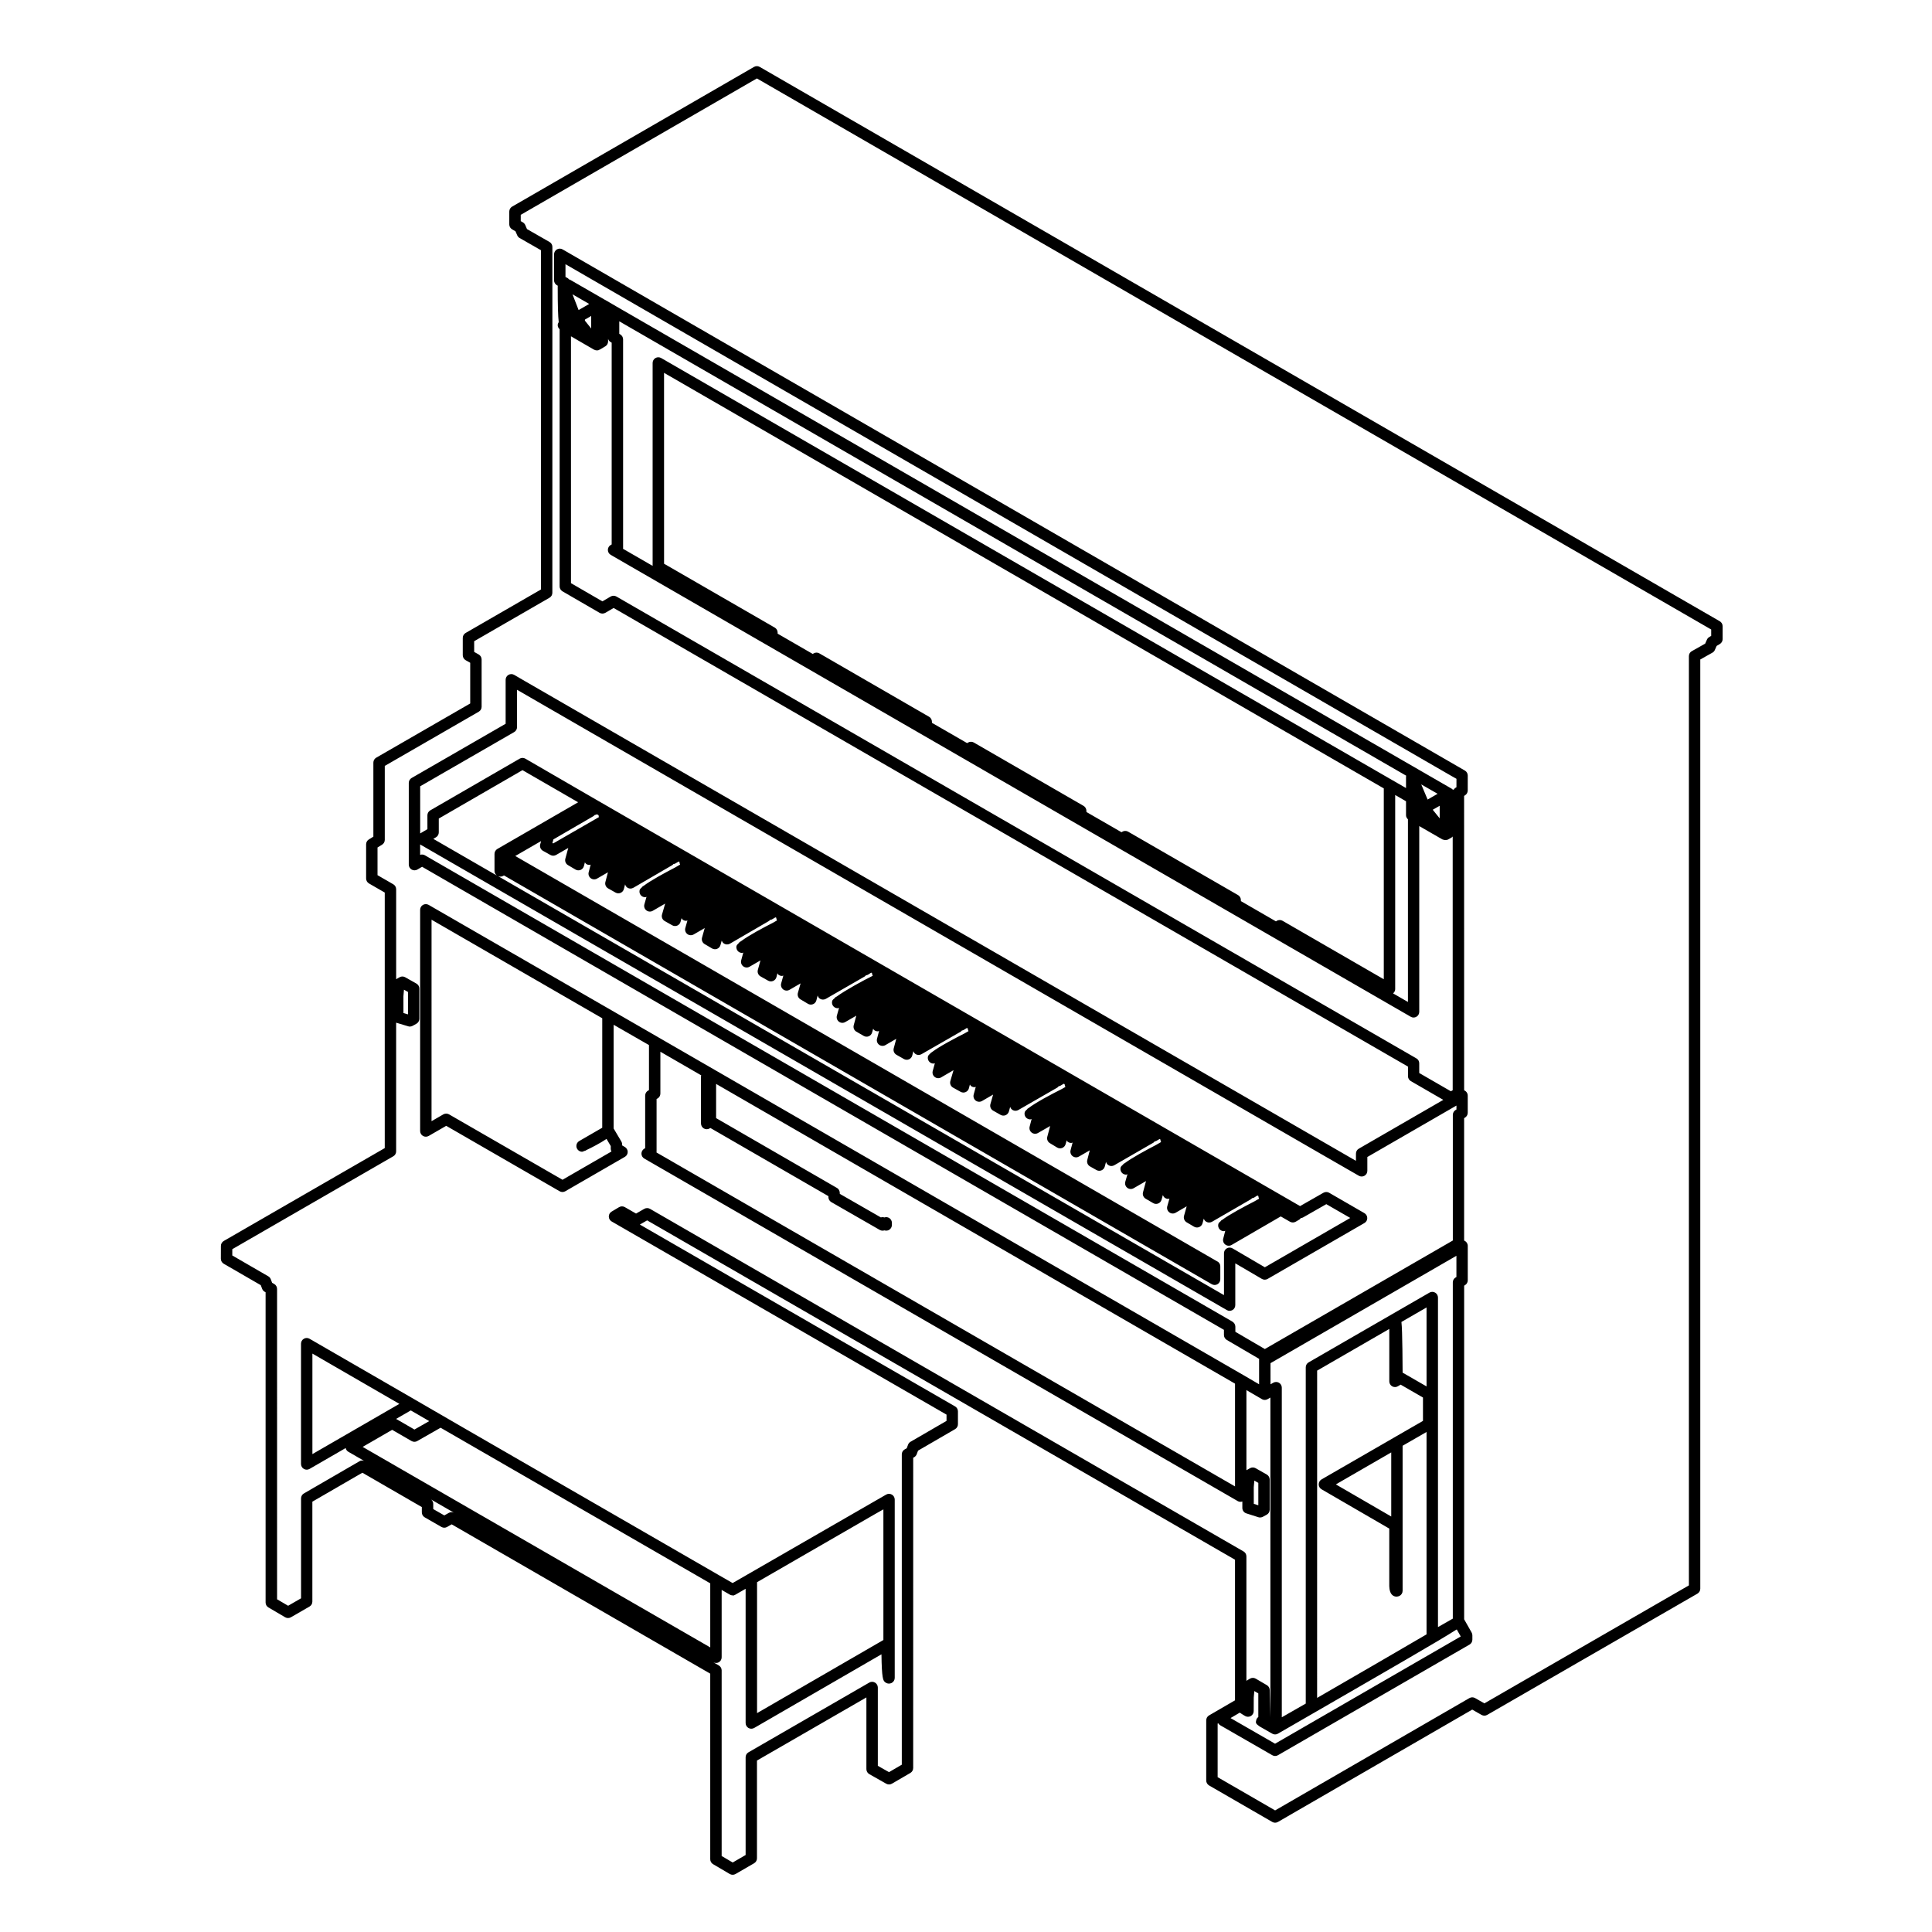 <?xml version="1.0" encoding="UTF-8"?>
<!-- Uploaded to: ICON Repo, www.svgrepo.com, Generator: ICON Repo Mixer Tools -->
<svg fill="#000000" width="800px" height="800px" version="1.1" viewBox="144 144 512 512" xmlns="http://www.w3.org/2000/svg">
 <path d="m255.79 543.39v1.406c0 0.539 0.289 1.039 0.754 1.309l4.438 2.551c0.469 0.266 1.039 0.273 1.496 0.004l1.219-0.695 68.523 39.57v49.184c0 0.527 0.281 1.027 0.742 1.301l4.43 2.609c0.238 0.137 0.504 0.207 0.766 0.207 0.262 0 0.523-0.066 0.754-0.195l4.941-2.863c0.469-0.277 0.75-0.77 0.75-1.309v-25.906l29-16.73v19.008c0 0.543 0.293 1.047 0.766 1.32l4.484 2.539c0.465 0.266 1.043 0.266 1.508-0.004l4.891-2.848c0.465-0.273 0.75-0.766 0.75-1.309l0.004-82.223 0.23-0.125c0.316-0.172 0.562-0.457 0.695-0.801l0.359-0.957 9.82-5.699c0.469-0.273 0.75-0.766 0.75-1.305v-3.406c0-0.539-0.289-1.043-0.754-1.309l-83.539-48.195 1.93-1.109 155.79 89.93v37.262l-6.879 3.996c-0.469 0.273-0.75 0.766-0.75 1.309v15.941c0 0.535 0.293 1.031 0.75 1.309l16.746 9.672c0.473 0.277 1.043 0.277 1.516 0l51.484-29.766 2.469 1.406c0.469 0.266 1.043 0.266 1.508-0.012l55.707-32.129c0.465-0.277 0.75-0.766 0.75-1.309v-246.25l3.215-1.809c0.289-0.16 0.516-0.406 0.641-0.707l0.48-1.082 0.852-0.508c0.453-0.273 0.734-0.766 0.734-1.293v-3.422c0-0.539-0.293-1.039-0.75-1.309l-254.43-146.91c-0.469-0.273-1.043-0.273-1.512 0l-64.102 37.023c-0.469 0.273-0.754 0.77-0.754 1.309v3.41c0 0.539 0.289 1.039 0.75 1.305l0.891 0.52 0.465 1.066c0.125 0.301 0.352 0.551 0.637 0.715l5.648 3.231v89.91l-19.965 11.523c-0.469 0.273-0.754 0.766-0.754 1.309v4.59c0 0.543 0.293 1.047 0.762 1.316l1.211 0.684v10.785l-24.91 14.367c-0.469 0.273-0.754 0.766-0.754 1.309v19.625l-1.203 0.734c-0.449 0.277-0.719 0.762-0.719 1.289v9.059c0 0.539 0.289 1.039 0.75 1.309l4.188 2.418v67.719l-42.668 24.617c-0.469 0.277-0.754 0.766-0.754 1.309l-0.012 3.41c0 0.535 0.289 1.031 0.75 1.309l9.824 5.68 0.371 0.973c0.125 0.332 0.367 0.613 0.68 0.785l0.23 0.125v82.223c0 0.527 0.281 1.031 0.746 1.301l4.43 2.602c0.469 0.277 1.047 0.281 1.523 0.012l4.941-2.852c0.469-0.266 0.754-0.766 0.754-1.309v-26.48l13.254-7.672zm-29-14.039v-26.637l23.043 13.324zm26.074-11.574 4.883 2.832-3.914 2.231-4.867-2.816zm-4.938 5.144 5.144 2.973c0.469 0.266 1.043 0.277 1.5 0l6.191-3.531 71.461 41.238v16.977l-92.117-53.137zm15.039 21.992-1.219 0.688-2.934-1.684v-1.406c0-0.449-0.23-0.84-0.574-1.129l6.019 3.473c-0.418-0.152-0.887-0.164-1.293 0.059zm213.29 48.953 0.152-1.715 1.059 0.621v6.258c-0.242 0.188-0.441 0.414-0.523 0.719-0.191 0.734-0.262 1.004 0.77 1.691l-0.012 0.02 0.484 0.281c0.559 0.336 1.328 0.77 2.383 1.367l0.598 0.336c0.227 0.133 0.492 0.203 0.746 0.203 0.262 0 0.523-0.07 0.754-0.207 31.656-18.262 42.98-24.797 47.047-27.422l0.348-0.195 1.047 1.859-49.203 28.418-11.801-6.793 2.449-1.438c0.371 0.266 0.836 0.555 1.426 0.898 0.465 0.266 1.039 0.266 1.512 0 0.469-0.277 0.75-0.77 0.75-1.309zm-5.641-99.617-214.02-123.59c-0.383-0.223-0.836-0.262-1.254-0.117v-2.754l213.77 123.39c0.23 0.137 0.492 0.207 0.75 0.207 0.258 0 0.523-0.07 0.75-0.207 0.473-0.266 0.754-0.766 0.754-1.309v-11.07l7.043 4.121c0.465 0.277 1.047 0.281 1.516 0.012l25.664-14.816c0.473-0.266 0.754-0.766 0.754-1.309s-0.289-1.039-0.754-1.309l-9.355-5.406c-0.465-0.266-1.031-0.266-1.508 0l-6.191 3.535-187.56-108.29-17.746-10.281c-0.469-0.273-1.043-0.273-1.516 0l-23.695 13.703c-0.465 0.273-0.75 0.77-0.75 1.309l0.004 3.668-1.918 1.133v-12.496l24.914-14.367c0.469-0.273 0.754-0.766 0.754-1.309v-9.898l213.71 123.39 9.367 5.391c0.465 0.277 1.039 0.277 1.512 0 0.469-0.266 0.75-0.766 0.75-1.309v-3.656l23.613-13.633v1.043l-0.207 0.117c-0.469 0.277-0.75 0.77-0.75 1.309v33.293l-49.82 28.762-7.812-4.566v-1.371c-0.012-0.535-0.297-1.027-0.766-1.305zm-3.977-15.93-186.09-107.47 6.856-3.961-0.238 0.855c-0.191 0.676 0.105 1.387 0.719 1.727l1.996 1.113c0.465 0.262 1.027 0.25 1.492-0.012l3.234-1.863c-0.02 0.051-0.035 0.105-0.051 0.156l-0.734 2.699c-0.176 0.656 0.105 1.355 0.691 1.699l2 1.18c0.406 0.242 0.906 0.273 1.344 0.098 0.438-0.18 0.766-0.555 0.887-1.02l0.258-0.992c0.105 0.152 0.191 0.312 0.344 0.422 0.258 0.18 0.559 0.266 0.863 0.266 0.109 0 0.211-0.059 0.324-0.086l-0.527 2.019c-0.156 0.59 0.059 1.215 0.543 1.582 0.484 0.371 1.145 0.406 1.672 0.105l2.887-1.664-0.672 2.562c-0.176 0.664 0.121 1.359 0.719 1.699l1.977 1.113c0.414 0.23 0.906 0.258 1.328 0.074 0.434-0.18 0.754-0.555 0.871-1.008l0.328-1.258c0.09 0.324 0.25 0.621 0.527 0.828 0.266 0.195 0.578 0.297 0.898 0.297 0.262 0 0.523-0.066 0.762-0.207l10.34-6.016c0.109-0.066 0.176-0.176 0.262-0.266 0.168-0.031 0.336-0.051 0.488-0.137l0.902-0.523c0.016-0.004 0.035-0.016 0.051-0.023l0.176 0.105v0.012c0 0.051 0 0.102 0.004 0.152 0.016 0.195 0.09 0.379 0.176 0.543l-1.344 0.781c-2.602 1.344-6.434 3.422-8.293 4.828l-0.387 0.227 0.031 0.055c-0.402 0.332-0.66 0.621-0.727 0.832-0.172 0.594 0.031 1.234 0.52 1.613 0.273 0.211 0.605 0.316 0.934 0.316 0.121 0 0.23-0.066 0.352-0.098l-0.562 1.98c-0.172 0.594 0.039 1.23 0.523 1.605 0.488 0.379 1.152 0.422 1.688 0.117l3.309-1.918c-0.023 0.066-0.051 0.125-0.07 0.195l-0.777 2.699c-0.195 0.672 0.102 1.391 0.711 1.734l1.996 1.129c0.402 0.227 0.891 0.258 1.32 0.082s0.75-0.539 0.875-0.988l0.281-0.996c0.09 0.137 0.145 0.297 0.281 0.398 0.273 0.211 0.598 0.316 0.926 0.316 0.121 0 0.23-0.066 0.348-0.098l-0.562 1.996c-0.168 0.594 0.039 1.23 0.523 1.602 0.484 0.383 1.148 0.418 1.684 0.117l2.934-1.699-0.715 2.535c-0.188 0.66 0.102 1.359 0.684 1.707l1.977 1.164c0.402 0.238 0.902 0.277 1.328 0.105 0.434-0.176 0.766-0.539 0.891-0.992l0.336-1.199c0.098 0.273 0.258 0.523 0.492 0.707 0.273 0.211 0.605 0.316 0.934 0.316 0.262 0 0.523-0.066 0.762-0.207l10.344-6.016c0.117-0.07 0.188-0.188 0.277-0.277 0.168-0.031 0.332-0.039 0.484-0.125l0.945-0.551c0.004-0.004 0.016-0.004 0.02-0.012l0.207 0.121c0 0.055 0.004 0.105 0.012 0.16 0.02 0.195 0.09 0.371 0.18 0.539l-1.047 0.605c-2.527 1.285-6.465 3.375-8.457 4.883l-0.52 0.301 0.047 0.082c-0.449 0.383-0.73 0.711-0.777 0.953-0.105 0.578 0.133 1.168 0.613 1.512 0.258 0.188 0.562 0.277 0.871 0.277 0.109 0 0.215-0.059 0.328-0.09l-0.551 2.051c-0.16 0.59 0.055 1.219 0.539 1.594 0.488 0.367 1.145 0.414 1.676 0.105l2.887-1.672-0.691 2.519c-0.18 0.672 0.109 1.375 0.719 1.719l2.004 1.129c0.414 0.227 0.902 0.258 1.336 0.07 0.43-0.18 0.75-0.555 0.871-1.012l0.266-1.031c0.082 0.125 0.121 0.277 0.242 0.379 0.277 0.227 0.621 0.344 0.961 0.344 0.121 0 0.238-0.066 0.359-0.098l-0.574 2.062c-0.168 0.59 0.047 1.223 0.527 1.598 0.488 0.383 1.152 0.422 1.684 0.109l2.934-1.703-0.715 2.516c-0.188 0.66 0.09 1.367 0.68 1.715l1.984 1.18c0.406 0.246 0.906 0.281 1.352 0.102 0.438-0.176 0.766-0.559 0.887-1.023l0.332-1.293c0.09 0.316 0.25 0.605 0.527 0.812 0.266 0.191 0.578 0.289 0.891 0.289 0.262 0 0.52-0.066 0.754-0.195l10.328-5.949c0.121-0.07 0.191-0.188 0.289-0.289 0.18-0.035 0.371-0.055 0.535-0.156l0.871-0.555 0.211 0.125c0 0.039 0 0.074 0.004 0.109 0.02 0.215 0.098 0.418 0.195 0.594l-0.105 0.059c-2.41 1.176-7.234 3.82-9.457 5.453l-0.484 0.281 0.035 0.059c-0.398 0.316-0.648 0.578-0.715 0.762-0.203 0.594-0.012 1.254 0.473 1.652 0.277 0.227 0.621 0.336 0.957 0.336 0.125 0 0.242-0.066 0.367-0.102l-0.578 2.055c-0.168 0.59 0.039 1.223 0.523 1.602s1.152 0.422 1.684 0.117l2.934-1.691-0.68 2.535c-0.18 0.664 0.109 1.367 0.707 1.699l1.949 1.125c0.414 0.242 0.898 0.266 1.324 0.098 0.434-0.176 0.754-0.539 0.883-0.988l0.293-1.031c0.082 0.121 0.121 0.266 0.238 0.363 0.277 0.227 0.621 0.344 0.957 0.344 0.125 0 0.242-0.07 0.367-0.102l-0.543 2.066c-0.156 0.59 0.059 1.219 0.543 1.586 0.484 0.363 1.148 0.406 1.672 0.105l2.883-1.672-0.672 2.527c-0.176 0.664 0.117 1.359 0.715 1.703l1.984 1.125c0.414 0.238 0.902 0.262 1.336 0.082 0.43-0.176 0.754-0.551 0.871-1.004l0.301-1.152c0.098 0.25 0.23 0.492 0.449 0.664 0.273 0.223 0.609 0.328 0.945 0.328 0.258 0 0.52-0.059 0.75-0.195l10.387-5.961c0.133-0.074 0.211-0.203 0.312-0.312 0.145-0.039 0.301-0.039 0.434-0.121l0.91-0.559 0.23 0.137c0 0.035 0 0.066 0.004 0.102 0.02 0.223 0.09 0.418 0.195 0.598l-1.023 0.586c-2.648 1.34-6.879 3.57-8.766 5.047l-0.25 0.145 0.023 0.039c-0.398 0.332-0.656 0.629-0.719 0.848-0.172 0.594 0.031 1.23 0.52 1.613 0.273 0.215 0.605 0.324 0.938 0.324 0.121 0 0.238-0.07 0.359-0.102l-0.57 2.066c-0.168 0.59 0.047 1.219 0.535 1.594 0.488 0.371 1.148 0.422 1.684 0.109l3.305-1.926c-0.023 0.066-0.051 0.125-0.07 0.195l-0.785 2.695c-0.195 0.68 0.102 1.395 0.719 1.742l2.004 1.113c0.414 0.23 0.902 0.258 1.328 0.07 0.43-0.188 0.75-0.555 0.867-1.008l0.262-1.008c0.09 0.137 0.152 0.297 0.289 0.402 0.273 0.211 0.598 0.312 0.926 0.312 0.117 0 0.227-0.059 0.344-0.09l-0.559 2.047c-0.16 0.59 0.051 1.223 0.535 1.598 0.488 0.367 1.148 0.418 1.684 0.105l2.934-1.699-0.719 2.523c-0.188 0.672 0.105 1.379 0.711 1.727l1.984 1.125c0.406 0.23 0.891 0.262 1.324 0.09 0.434-0.176 0.754-0.543 0.883-0.992l0.336-1.211c0.09 0.266 0.242 0.52 0.473 0.699 0.277 0.223 0.609 0.332 0.945 0.332 0.258 0 0.523-0.07 0.754-0.207l10.332-5.945c0.145-0.09 0.238-0.227 0.344-0.348 0.141-0.035 0.297-0.047 0.422-0.117l0.938-0.551 0.242 0.133c0 0.039 0.004 0.09 0.004 0.125 0.02 0.215 0.09 0.418 0.195 0.594l-0.992 0.562c-2.644 1.328-6.891 3.562-8.812 5.059l-0.281 0.156 0.031 0.047c-0.406 0.336-0.672 0.637-0.73 0.855-0.168 0.594 0.039 1.223 0.523 1.598 0.277 0.215 0.598 0.324 0.934 0.324 0.121 0 0.242-0.07 0.363-0.102l-0.527 2.016c-0.152 0.59 0.059 1.219 0.543 1.582 0.48 0.371 1.137 0.414 1.672 0.105l3.238-1.859c-0.023 0.051-0.047 0.105-0.059 0.168l-0.715 2.699c-0.172 0.645 0.105 1.336 0.676 1.676l1.93 1.168c0.406 0.246 0.906 0.289 1.34 0.117 0.441-0.176 0.777-0.543 0.906-1.004l0.289-1.023c0.09 0.125 0.133 0.273 0.258 0.367 0.277 0.215 0.605 0.328 0.941 0.328 0.125 0 0.246-0.07 0.367-0.102l-0.535 2.023c-0.152 0.59 0.059 1.215 0.539 1.582 0.488 0.371 1.148 0.418 1.676 0.105l2.871-1.652-0.66 2.559c-0.172 0.664 0.117 1.359 0.719 1.699l1.715 0.969c0.402 0.227 0.891 0.258 1.328 0.082 0.434-0.18 0.75-0.551 0.875-1.004l0.332-1.254c0.09 0.312 0.246 0.598 0.523 0.801 0.266 0.203 0.586 0.309 0.906 0.309 0.262 0 0.523-0.07 0.754-0.207l10.344-5.965c0.145-0.082 0.242-0.215 0.348-0.344 0.141-0.035 0.289-0.039 0.414-0.117l0.91-0.527 0.207 0.117c0 0.051 0 0.102 0.012 0.141 0.02 0.195 0.09 0.371 0.176 0.539l-1.355 0.785c-2.586 1.34-6.387 3.402-8.254 4.805l-0.414 0.242 0.031 0.059c-0.402 0.336-0.672 0.625-0.73 0.836-0.168 0.594 0.047 1.223 0.527 1.605 0.273 0.207 0.598 0.312 0.926 0.312 0.117 0 0.23-0.07 0.352-0.102l-0.57 1.988c-0.168 0.594 0.039 1.23 0.523 1.605 0.484 0.379 1.152 0.422 1.688 0.109l3.293-1.898c-0.02 0.055-0.039 0.109-0.059 0.172l-0.746 2.781c-0.191 0.664 0.098 1.375 0.684 1.723l1.996 1.168c0.414 0.246 0.902 0.281 1.336 0.102 0.438-0.176 0.762-0.539 0.891-0.992l0.344-1.246c0.098 0.262 0.246 0.508 0.473 0.695 0.277 0.215 0.609 0.324 0.945 0.324 0.117 0 0.227-0.059 0.332-0.09l-0.578 2.047c-0.168 0.59 0.039 1.223 0.527 1.602 0.484 0.379 1.148 0.422 1.684 0.117l2.934-1.703-0.707 2.523c-0.18 0.656 0.102 1.359 0.684 1.707l1.98 1.168c0.402 0.242 0.906 0.277 1.34 0.102 0.438-0.176 0.766-0.543 0.898-1.004l0.332-1.23c0.098 0.273 0.25 0.52 0.484 0.699 0.277 0.215 0.609 0.324 0.941 0.324 0.262 0 0.523-0.066 0.75-0.195l10.332-5.977c0.117-0.066 0.188-0.176 0.277-0.273 0.188-0.035 0.383-0.059 0.551-0.16l0.875-0.559 0.262 0.156c0.004 0.02 0.004 0.051 0.004 0.074 0.02 0.223 0.09 0.43 0.195 0.613l-1.258 0.719c-2.641 1.352-6.641 3.473-8.508 4.887l-0.332 0.191 0.031 0.051c-0.395 0.316-0.648 0.594-0.719 0.797-0.188 0.594 0.004 1.246 0.492 1.637 0.277 0.223 0.609 0.336 0.945 0.336 0.125 0 0.25-0.07 0.371-0.102l-0.535 2.066c-0.156 0.59 0.059 1.215 0.543 1.582 0.492 0.371 1.152 0.414 1.672 0.105l13.027-7.562 2.449 1.406c0.473 0.266 1.055 0.266 1.523-0.012l0.969-0.57c0.16-0.102 0.273-0.246 0.383-0.395 0.191-0.023 0.387-0.051 0.555-0.145l6.191-3.535 6.348 3.656-22.633 13.07-8.559-5.008c-0.465-0.277-1.043-0.277-1.516-0.012s-0.754 0.766-0.754 1.309v11.09l-192.43-111.06c0.453 0.215 0.977 0.215 1.41-0.039l0.207-0.121 187.58 108.33c0.238 0.137 0.5 0.207 0.754 0.207 0.258 0 0.523-0.07 0.754-0.207 0.465-0.266 0.75-0.766 0.75-1.309v-3.406c0.008-0.539-0.281-1.039-0.742-1.305zm-165.03-118.34c0.207-0.02 0.406-0.082 0.59-0.188l0.441 0.262c0 0.172 0.023 0.332 0.082 0.488l-12.117 6.977-0.207-0.117 0.266-0.957 10.52-6.109c0.164-0.09 0.309-0.215 0.426-0.355zm-25.805 9.004c-0.469 0.273-0.754 0.77-0.754 1.309v4.535c0 0.504 0.266 0.953 0.68 1.234l-16.898-9.754 0.707-0.418c0.465-0.273 0.742-0.766 0.742-1.301v-3.664l22.184-12.828 14.746 8.516zm243.57 55.508-212.02-122.41c-0.469-0.273-1.047-0.266-1.516 0l-2.195 1.285-8.324-4.82-0.004-65.422 6.098 3.535c0.016 0.012 0.035 0.004 0.055 0.016 0.207 0.105 0.43 0.176 0.664 0.18h0.102c0.145-0.004 0.297-0.023 0.438-0.074 0.047-0.016 0.066-0.059 0.105-0.082 0.051-0.023 0.109-0.016 0.168-0.047l1.473-0.875c0.457-0.273 0.734-0.766 0.734-1.301v-0.676c0.109 0.367 0.363 0.684 0.711 0.875l0.238 0.137v53.473l-0.23 0.125c-0.48 0.266-0.777 0.766-0.781 1.309-0.004 0.543 0.281 1.047 0.754 1.324l212.02 122.41c0.23 0.137 0.492 0.207 0.75 0.207 0.258 0 0.523-0.07 0.75-0.207 0.473-0.266 0.754-0.766 0.754-1.309v-49.223l6.152 3.543c0.066 0.035 0.137 0.031 0.207 0.055 0.105 0.047 0.203 0.066 0.312 0.086 0.176 0.031 0.348 0.02 0.527-0.016 0.07-0.016 0.137 0.016 0.207-0.004 0.039-0.016 0.059-0.059 0.102-0.074 0.051-0.02 0.105-0.016 0.156-0.039l0.961-0.559c0.102-0.059 0.152-0.16 0.238-0.242v67.254l-0.484 0.273-8.383-4.84v-2.535c0.016-0.562-0.27-1.066-0.746-1.332zm-211.02-191.89-0.238-0.137v-3.316l208.56 120.43c-0.012 0.066-0.066 0.109-0.066 0.18v3.082l-3.629-2.098h-0.012l-193.75-111.86c-0.473-0.273-1.047-0.273-1.512-0.004-0.469 0.273-0.754 0.77-0.754 1.309v53.777l-7.844-4.527c0.016-0.086 0.02-0.172 0.02-0.262l-0.004-55.25c0-0.547-0.297-1.051-0.773-1.32zm215.34 125.99 1.84-1.059v3.34zm-1.359-2.703-1.691-4.016 4.336 2.492zm-50.238 25.32-29.137-16.809c-0.488-0.277-1.094-0.266-1.57 0.035l-0.176 0.117-9.305-5.367v-0.309c0-0.539-0.293-1.039-0.75-1.309l-29.086-16.793c-0.469-0.273-1.059-0.266-1.531 0.012l-0.246 0.145-9.32-5.375-0.004-0.297c0-0.539-0.289-1.039-0.754-1.309l-29.078-16.801c-0.484-0.281-1.082-0.273-1.562 0.031l-0.191 0.121-9.305-5.375v-0.293c0-0.539-0.289-1.039-0.754-1.309l-29.129-16.809c-0.066-0.039-0.137-0.074-0.211-0.102l-0.008-50.609 190.74 110.13v50.578l-26.828-15.496c-0.23-0.137-0.492-0.203-0.75-0.203-0.289 0-0.57 0.082-0.82 0.242l-0.18 0.117-9.289-5.367-0.004-0.293c-0.004-0.543-0.297-1.039-0.754-1.309zm41.645 24.934v-51.461l2.871 1.664v3.715c0 0.418 0.211 0.781 0.508 1.062v48.406l-3.941-2.273c0.328-0.289 0.562-0.672 0.562-1.113zm16.227-53.516-0.227 0.137c-0.223 0.137-0.402 0.324-0.523 0.539-0.102-0.051-0.195-0.07-0.297-0.102-0.059-0.047-0.09-0.117-0.156-0.156l-221.4-127.82-2.953-1.723c-0.051-0.023-0.102-0.055-0.152-0.074l-9.234-5.324c-0.086-0.051-0.188-0.035-0.273-0.07-0.09-0.082-0.109-0.211-0.211-0.266l-0.684-0.379v-3.371l234.37 135.38 1.75 0.996-0.004 2.231zm-232.63-126.46-1.617-4.172 4.422 2.555zm3.336 1.566v3.32l-1.664-2.074v-0.289zm180.02 277.52 49.273-28.457v5.621l-0.211 0.121c-0.465 0.277-0.746 0.766-0.746 1.309v89.105l-3.93 2.242v-87.324c0-0.539-0.293-1.043-0.75-1.309-0.473-0.277-1.043-0.277-1.516 0l-9.891 5.707-22.133 12.777c-0.465 0.277-0.75 0.77-0.75 1.309v89.113l-6.348 3.633v-87.355c0-0.539-0.293-1.039-0.754-1.309-0.469-0.266-1.043-0.266-1.512 0.004l-0.73 0.418zm41.363 6.164-6.117-3.523c-0.082-0.051-0.152-0.082-0.23-0.105-0.004-1.566-0.023-3.859-0.055-6.141-0.059-3.68-0.105-5.906-0.262-7.316l6.66-3.844v20.93zm-9.117-0.027c0.473 0.266 1.055 0.266 1.516-0.016l0.73-0.43 5.918 3.414v6.191l-7.652 4.41c-0.051 0.02-0.09 0.051-0.133 0.082l-19.086 11.012c-0.473 0.273-0.754 0.766-0.762 1.309-0.004 0.543 0.281 1.043 0.75 1.316l17.949 10.414v15.062s0 0.473 0.066 0.945c0.266 1.828 1.387 2.023 1.859 2.023h0.004c0.227 0 0.555-0.082 0.754-0.176 0.523-0.258 0.852-0.781 0.852-1.359v-38.445l6.344-3.656v53.637c-7.168 4.203-18.391 10.707-29 16.836l0.008-86.734 19.121-11.039v13.887c0 0.543 0.285 1.043 0.762 1.316zm-0.246 17.512v16.988l-14.68-8.508zm-288.16 10.879c-0.469 0.266-0.75 0.766-0.75 1.309v26.477l-3.426 1.977-2.926-1.715-0.004-82.25c0-0.551-0.297-1.059-0.781-1.328l-0.527-0.293-0.363-0.957c-0.121-0.324-0.352-0.594-0.656-0.766l-9.539-5.523v-1.664l42.668-24.621c0.469-0.266 0.754-0.766 0.754-1.309v-34.098l3.199 0.961c0.141 0.051 0.293 0.07 0.434 0.07 0.258 0 0.516-0.07 0.742-0.195l1.008-0.559c0.473-0.273 0.77-0.777 0.77-1.32v-7.992c0-0.551-0.293-1.047-0.766-1.32l-2.988-1.688c-0.465-0.262-1.027-0.262-1.484 0l-0.91 0.52v-23.84c0-0.539-0.289-1.039-0.75-1.309l-4.188-2.418v-7.34l1.203-0.734c0.449-0.277 0.719-0.762 0.719-1.289v-19.594l24.91-14.367c0.469-0.273 0.754-0.766 0.754-1.309v-12.535c0-0.543-0.293-1.047-0.762-1.316l-1.211-0.684v-2.836l19.965-11.523c0.469-0.273 0.754-0.766 0.754-1.309l0.008-91.664c0-0.539-0.293-1.043-0.762-1.309l-5.969-3.414-0.457-1.066c-0.125-0.297-0.348-0.543-0.629-0.711l-0.57-0.332v-1.668l62.582-36.145 252.9 146.04v1.688l-0.527 0.316c-0.273 0.16-0.48 0.402-0.605 0.684l-0.469 1.059-3.543 1.996c-0.48 0.266-0.766 0.77-0.766 1.316v246.26l-54.199 31.262-2.469-1.406c-0.457-0.262-1.031-0.262-1.508 0.012l-51.477 29.762-15.234-8.805v-14.199l0.152-0.086c0.125 0.211 0.309 0.398 0.523 0.523l13.805 7.941c0.23 0.137 0.492 0.207 0.75 0.207 0.258 0 0.523-0.07 0.754-0.207l50.773-29.32c0.465-0.277 0.75-0.77 0.75-1.309v-1.125c0-0.266-0.066-0.523-0.191-0.746l-1.988-3.516v-88.418l0.211-0.125c0.469-0.266 0.746-0.766 0.746-1.301v-9.082-0.031c0-0.082-0.004-0.156-0.016-0.238-0.02-0.09-0.039-0.168-0.066-0.246l-0.004-0.004c-0.105-0.328-0.332-0.613-0.656-0.812l-0.223-0.125v-32.434l0.207-0.117c0.469-0.277 0.75-0.77 0.75-1.309v-4.508-0.031c0.004-0.098-0.004-0.188-0.023-0.277-0.012-0.074-0.031-0.145-0.059-0.215-0.105-0.324-0.332-0.613-0.648-0.805h-0.004c-0.004 0-0.004-0.004-0.004-0.004s0-0.004-0.004-0.004h-0.004l-0.207-0.117-0.008-78.012 0.227-0.137c0.453-0.273 0.734-0.766 0.734-1.293l0.004-3.969c0-0.543-0.293-1.043-0.762-1.316l-239.11-138.11c-0.469-0.273-1.043-0.273-1.512 0s-0.754 0.766-0.754 1.309v6.883c0 0.551 0.301 1.059 0.785 1.324l0.203 0.105c-0.016 0.082-0.02 0.168-0.02 0.246 0 5.027 0.09 7.805 0.266 9.41-0.16 0.242-0.266 0.516-0.266 0.812-0.004 0.422 0.211 0.785 0.508 1.066v68.148c0 0.539 0.289 1.039 0.75 1.309l9.836 5.699c0.469 0.273 1.047 0.266 1.523 0l2.203-1.285 210.51 121.54v2.535c0 0.539 0.289 1.043 0.754 1.309l8.605 4.973-22.391 12.934c-0.473 0.266-0.754 0.766-0.754 1.309v1.914l-220.11-127.06-2.969-1.727c-0.465-0.273-1.043-0.273-1.512-0.004-0.469 0.273-0.754 0.77-0.754 1.309v11.656l-24.914 14.367c-0.469 0.266-0.754 0.766-0.754 1.309v21.652c0 0.539 0.293 1.043 0.762 1.309 0.473 0.273 1.047 0.266 1.516-0.004l1.25-0.734 212.5 122.72v1.367c0 0.527 0.289 1.031 0.746 1.301l8.59 5.027c-0.012 0.082-0.02 0.16-0.02 0.246v6.484l-4.09-2.394c-0.02-0.012-0.039-0.02-0.059-0.031l-155.26-89.641c0-0.004-0.004-0.004-0.012-0.012l-60.652-34.969c-0.469-0.266-1.043-0.266-1.512 0-0.465 0.273-0.75 0.77-0.75 1.309v58.617c0 0.535 0.289 1.031 0.754 1.309 0.469 0.266 1.043 0.266 1.512 0l4.648-2.684 30.039 17.332c0.473 0.281 1.047 0.281 1.523 0.004l15.781-9.113c0.469-0.266 0.754-0.766 0.754-1.305 0-0.535-0.289-1.039-0.75-1.309l-0.719-0.418v-0.258c0-0.277-0.07-0.539-0.211-0.77l-2.051-3.461v-27.484l9.367 5.379v11.941l-0.227 0.121c-0.484 0.266-0.781 0.777-0.781 1.328v13.93l-0.266 0.16c-0.453 0.277-0.727 0.777-0.719 1.309 0.004 0.535 0.293 1.023 0.754 1.289l157.3 90.793c0.363 0.215 0.789 0.211 1.188 0.09v1.703c0 0.66 0.422 1.238 1.055 1.441l3.188 1.02c0.145 0.051 0.309 0.07 0.457 0.07 0.25 0 0.5-0.059 0.719-0.176l1.039-0.559c0.492-0.266 0.789-0.777 0.789-1.328v-7.992c0-0.543-0.293-1.047-0.762-1.32l-2.961-1.684c-0.465-0.266-1.031-0.262-1.5 0l-0.945 0.539v-21.234l4.09 2.383c0.012 0.012 0.012 0.012 0.02 0.016 0.02 0.016 0.047 0.023 0.07 0.035 0.309 0.16 0.648 0.203 0.961 0.137 0.086-0.016 0.16-0.039 0.242-0.066 0.098-0.035 0.18-0.074 0.262-0.125l0.707-0.406v84.75l-0.176-7.215c0-0.539-0.281-1.031-0.742-1.309l-2.961-1.734c-0.484-0.281-1.074-0.277-1.559 0.012l-0.918 0.559v-32.973c0-0.539-0.289-1.043-0.754-1.309l-157.3-90.797c-0.465-0.266-1.039-0.266-1.508 0l-2.188 1.254-2.973-1.707c-0.473-0.277-1.059-0.266-1.531 0.012l-1.98 1.18c-0.457 0.277-0.742 0.77-0.734 1.309 0 0.535 0.293 1.027 0.754 1.301l88.746 51.191v1.656l-9.539 5.535c-0.309 0.172-0.535 0.449-0.66 0.781l-0.348 0.941-0.523 0.289c-0.488 0.262-0.785 0.77-0.785 1.324v82.242l-3.391 1.977-2.961-1.676v-20.75c0-0.539-0.289-1.043-0.754-1.309-0.469-0.277-1.043-0.277-1.512 0l-32.016 18.48c-0.469 0.266-0.754 0.766-0.754 1.309v25.902l-3.426 1.988-2.926-1.723v-49.191c0-0.539-0.289-1.031-0.754-1.309l-1.426-0.82c0.453 0.227 0.988 0.23 1.426-0.023 0.469-0.266 0.754-0.766 0.754-1.309v-17.859l2.141 1.23c0.051 0.031 0.105 0.059 0.168 0.09 0.195 0.086 0.398 0.125 0.598 0.125 0.191 0.121 0.438-0.051 0.648-0.141 0.047-0.023 0.098-0.047 0.141-0.074l2.656-1.531v35.578c0 0.539 0.289 1.039 0.754 1.309 0.23 0.133 0.492 0.195 0.754 0.195s0.523-0.066 0.754-0.195l33.738-19.523c0.082 6.516 0.469 6.898 0.875 7.309 0.281 0.281 0.707 0.457 1.109 0.457 0.238-0.004 0.5-0.066 0.711-0.172 0.504-0.262 0.82-0.777 0.82-1.352v-47.254c0-0.539-0.289-1.039-0.75-1.309-0.469-0.277-1.043-0.277-1.508-0.012l-40.699 23.449-3.672-2.109-67.062-38.699-13.801-7.996v-0.004h-0.004l-27.578-15.93c-0.473-0.277-1.047-0.277-1.512 0-0.469 0.266-0.754 0.766-0.754 1.309v31.871c0 0.539 0.289 1.043 0.754 1.309 0.469 0.277 1.043 0.277 1.512 0l9.566-5.527c0.09 0.418 0.348 0.781 0.727 0.996l4.133 2.387c-0.395-0.109-0.812-0.117-1.168 0.098zm26.379-131.77 0.145-1.738 1.062 0.605v5.945l-1.203-0.363zm79.613 35.039c0.469 0.273 1.043 0.277 1.508 0.004l0.23-0.125 31.281 18.066v0.227 0.031c0 0.051 0 0.102 0.004 0.145 0.02 0.223 0.09 0.43 0.195 0.609 0.105 0.176 0.246 0.336 0.422 0.469 0.051 0.035 0.102 0.07 0.152 0.102l12.816 7.359c0.23 0.133 0.492 0.203 0.75 0.203 0.168 0 0.328-0.031 0.484-0.082 0.418 0.137 0.898 0.098 1.285-0.152 0.441-0.277 0.711-0.762 0.711-1.285v-0.551c0-0.539-0.289-1.043-0.75-1.309-0.379-0.223-0.832-0.262-1.246-0.125-0.297-0.102-0.625-0.102-0.934-0.012l-10.883-6.246v-0.227-0.031c0-0.051-0.004-0.102-0.012-0.145-0.02-0.223-0.09-0.434-0.203-0.609l0.008-0.012c-0.102-0.172-0.238-0.328-0.406-0.453-0.055-0.039-0.105-0.074-0.168-0.105l-31.992-18.484v-9.062l137.52 79.43v27.234l-153.32-88.5c0.02-0.09 0.023-0.188 0.023-0.289v-13.879l0.227-0.121c0.484-0.266 0.781-0.777 0.781-1.328v-11.078l10.828 6.258c-0.012 0.082-0.066 0.152-0.066 0.238v12.535c0.012 0.535 0.293 1.031 0.758 1.301zm-26.926-0.191-6.106 3.531c-0.465 0.266-0.75 0.766-0.75 1.309 0 0.832 0.699 1.527 1.535 1.527 0.07 0 0.328-0.102 0.707-0.262l0.023 0.047 0.422-0.246c1.391-0.648 3.684-1.848 5.309-2.941l1.117 1.891v0.711c0 0.262 0.066 0.516 0.188 0.73l-12.973 7.492-30.082-17.34c-0.227-0.125-0.484-0.188-0.742-0.188-0.262 0-0.523 0.066-0.754 0.195l-3.133 1.809 0.004-53.391 45.238 26.117zm172.66 95.262 0.152-1.742 1.059 0.598v5.934l-1.203-0.383zm-131.63 59.871v-34.699l31.258-18.043 2.223-1.258v34.625z"/>
</svg>
